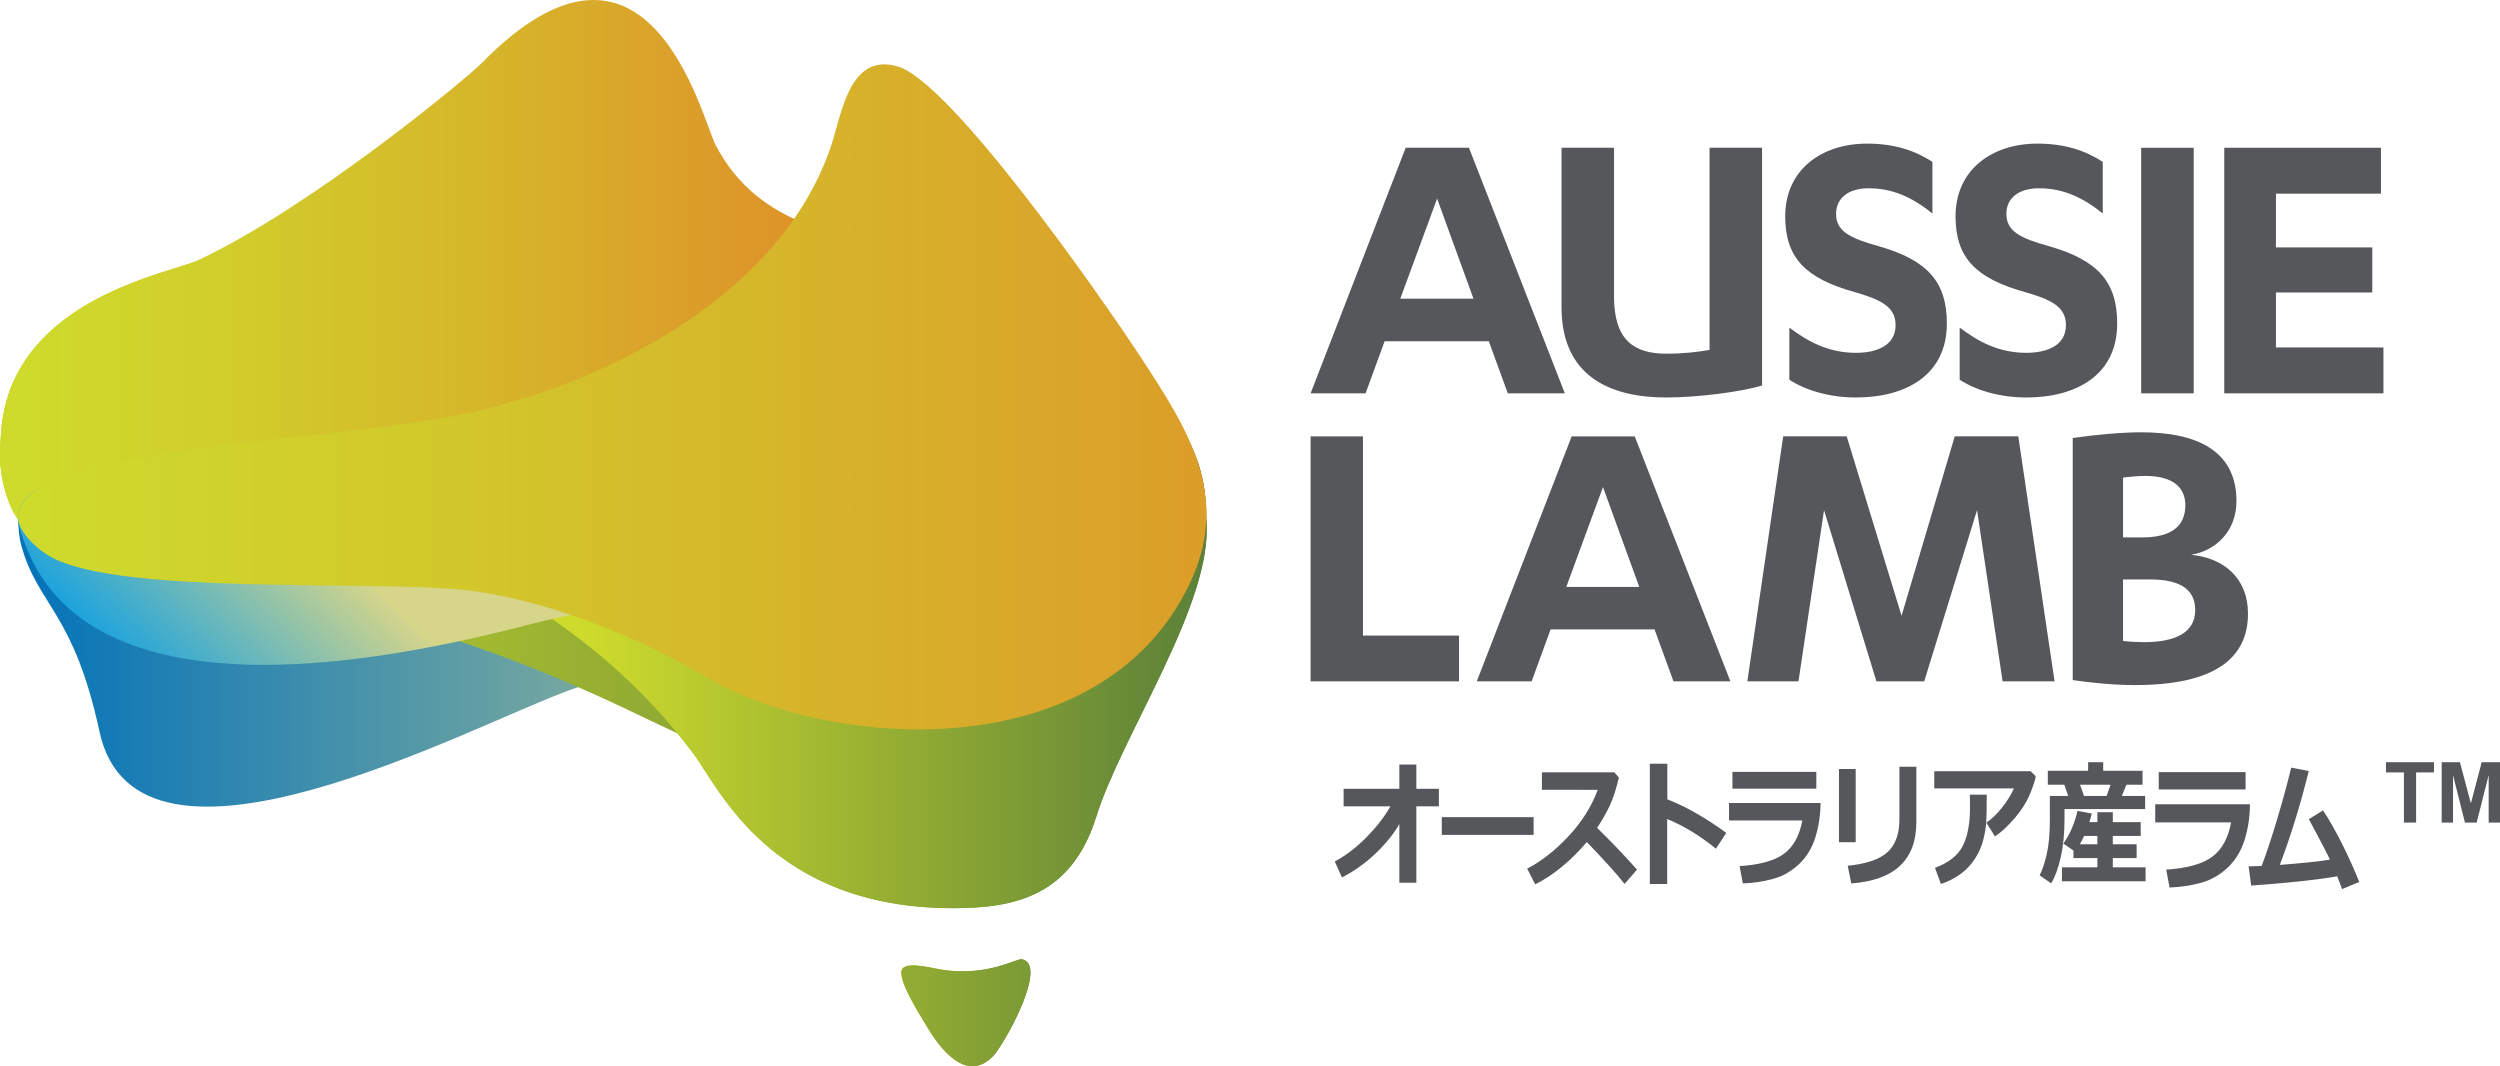 <?xml version="1.0" encoding="UTF-8"?>
<svg xmlns="http://www.w3.org/2000/svg" xmlns:xlink="http://www.w3.org/1999/xlink" viewBox="0 0 320 136.476">
  <defs>
    <style>
      .cls-1 {
        fill: url(#linear-gradient-6);
      }

      .cls-1, .cls-2, .cls-3, .cls-4, .cls-5, .cls-6, .cls-7, .cls-8, .cls-9, .cls-10, .cls-11, .cls-12, .cls-13 {
        stroke-width: 0px;
      }

      .cls-1, .cls-2, .cls-3, .cls-4, .cls-5, .cls-6, .cls-7, .cls-8, .cls-10, .cls-11, .cls-12, .cls-13 {
        mix-blend-mode: multiply;
      }

      .cls-2 {
        fill: url(#linear-gradient-7);
      }

      .cls-3 {
        fill: url(#linear-gradient-5);
      }

      .cls-4 {
        fill: url(#linear-gradient-8);
      }

      .cls-5 {
        fill: url(#linear-gradient-2);
      }

      .cls-6 {
        fill: url(#linear-gradient-4);
      }

      .cls-7 {
        fill: url(#linear-gradient-3);
      }

      .cls-8 {
        fill: url(#linear-gradient);
      }

      .cls-9 {
        fill: #55575a;
      }

      .cls-10 {
        fill: url(#Gradient_2-2);
      }

      .cls-11 {
        fill: url(#Gradient_2-3);
      }

      .cls-14 {
        isolation: isolate;
      }

      .cls-12 {
        fill: url(#Gradient_2);
      }

      .cls-13 {
        fill: url(#Gradient_4);
      }
    </style>
    <linearGradient id="Gradient_2" data-name="Gradient 2" x1="3.462" y1="84.849" x2="135.989" y2="84.849" gradientUnits="userSpaceOnUse">
      <stop offset="0" stop-color="#0473b9"/>
      <stop offset=".987" stop-color="#d6d58a"/>
    </linearGradient>
    <linearGradient id="linear-gradient" x1="0" y1="50.465" x2="154.244" y2="50.465" gradientUnits="userSpaceOnUse">
      <stop offset=".013" stop-color="#cedb2c"/>
      <stop offset=".16" stop-color="#d0d02b"/>
      <stop offset=".41" stop-color="#d6b52a"/>
      <stop offset=".731" stop-color="#e08929"/>
      <stop offset="1" stop-color="#ea6028"/>
    </linearGradient>
    <linearGradient id="linear-gradient-2" x1="2.334" y1="75.178" x2="154.427" y2="75.178" gradientUnits="userSpaceOnUse">
      <stop offset=".013" stop-color="#cedb2c"/>
      <stop offset="1" stop-color="#5b8039"/>
    </linearGradient>
    <linearGradient id="linear-gradient-3" x1="0" y1="37.255" x2="154.243" y2="37.255" xlink:href="#linear-gradient"/>
    <linearGradient id="Gradient_4" data-name="Gradient 4" x1="115.361" y1="129.629" x2="131.894" y2="129.629" gradientUnits="userSpaceOnUse">
      <stop offset=".013" stop-color="#cedb2c"/>
      <stop offset="1" stop-color="#5b8039"/>
    </linearGradient>
    <linearGradient id="linear-gradient-4" x1="0" y1="51.129" x2="154.243" y2="51.129" xlink:href="#linear-gradient"/>
    <linearGradient id="linear-gradient-5" x1="49.171" y1="87.277" x2="154.461" y2="87.277" xlink:href="#linear-gradient-2"/>
    <linearGradient id="linear-gradient-6" x1="56.525" y1="100.885" x2="154.46" y2="100.885" gradientUnits="userSpaceOnUse">
      <stop offset=".188" stop-color="#cedb2c"/>
      <stop offset="1" stop-color="#5b8039"/>
    </linearGradient>
    <linearGradient id="linear-gradient-7" x1="39.349" y1="106.981" x2="115.633" y2="26.875" gradientUnits="userSpaceOnUse">
      <stop offset="0" stop-color="#1da3dd"/>
      <stop offset=".263" stop-color="#d6d58a"/>
    </linearGradient>
    <linearGradient id="linear-gradient-8" x1="2.331" y1="50.799" x2="285.663" y2="50.799" gradientUnits="userSpaceOnUse">
      <stop offset="0" stop-color="#cedb2c"/>
      <stop offset=".201" stop-color="#d2c72b"/>
      <stop offset=".609" stop-color="#dd9529"/>
      <stop offset="1" stop-color="#ea6028"/>
    </linearGradient>
    <linearGradient id="Gradient_2-2" data-name="Gradient 2" x1="34.258" y1="72.187" x2="34.749" y2="72.187" xlink:href="#Gradient_2"/>
    <linearGradient id="Gradient_2-3" data-name="Gradient 2" x1="32.496" y1="72.29" x2="33.197" y2="72.29" xlink:href="#Gradient_2"/>
  </defs>
  <g class="cls-14">
    <g id="_レイヤー_2" data-name="レイヤー 2">
      <g id="_レイヤー_1-2" data-name="レイヤー 1">
        <g>
          <g>
            <path class="cls-12" d="M122.212,74.508c.522.001,1.048.002,1.576,0-.524.001-1.048,0-1.567,0-15.761-.051-31.507-1.521-45.072-3.457-7.899-1.128-13.039-1.004-19.911-.304-2.952.3-6.989.555-11.312.8l-15.822.919c-9.143.577-18.727.89-24.523-2.925-1.298-.854-2.387-1.846-3.245-3.092l.005.022c-.02.8.094,2.276.369,3.289,2.097,7.755,6.704,8.47,10.031,23.906,4.832,22.408,47.807-.908,60.155-5.322,2.074-.741,4.255-1.49,6.5-2.234,18.34-6.082,51.833-11.614,51.833-11.614,0,0-.094-.03-.264-.083-2.946.101-5.882.104-8.752.096Z"/>
            <g>
              <path class="cls-8" d="M151.068,57.151c-5.445-4.337-19.279-3.149-26.321-2.682-33.418,2.217-57.236-15.144-81.633-19.406-9.926-1.733-26.299-.041-35.57,6.745-2.971,2.174-5.528,5.892-6.279,8.147C.392,52.573.15,54.399.013,57.546c-.155,3.557,1.062,7.363,2.327,8.953-.001-.017-.004-.037-.005-.054,0-.442.053-.7.193-1.159.04-.133.081-.258.124-.38.007-.021.015-.042.022-.064.022-.061.047-.122.072-.181.009-.022.017-.043.027-.064.185-.42.454-.808.998-1.259,2.719-2.252,7.689-2.582,17.136-2.307,13.06.379,26.735-.745,39.788-1.284.481-.02.973-.04,1.476-.06,15.603-.62,41.904-1.279,62.635-1.335,2.678-.047,5.158-.063,7.363-.061,5.636.003,9.482.12,10.27.12,3.861,0,6.875.949,8.918,2.547.038.028.069.06.107.089.144.116.288.232.422.353.178.161.347.332.508.509.014.014.027.029.041.043.126.14.243.284.356.434.083.107.163.216.238.327.028.041.053.083.08.124.045.07.091.139.133.21.033.055.063.111.095.167.032.057.065.115.096.173.034.065.066.132.098.199.024.049.048.099.071.148.034.075.066.15.098.226.017.042.035.083.051.126.033.083.065.168.095.253.012.035.024.069.036.104.032.093.062.186.091.281.008.026.015.053.023.079.029.101.058.204.085.307.001.006.004.012.005.017.024.095.049.191.071.287.409-2.997-.638-6.325-3.09-8.262Z"/>
              <path class="cls-5" d="M148.406,86.214c-6.139,11.121-17.186,18.203-30.627,17.342-10.457-.666-20.143-5.326-29.746-9.138-7.789-3.098-31.014-17.289-68.23-20.076-3.765-.282-8.269-1.23-11.022-2.057-3.274-.984-6.348-4.084-6.445-5.836-.026-.465.26-1.689.696-2.304.837-1.178,2.453-1.996,3.985-2.389,3.929-1.008,9.15-.821,11.793-.764,9.969.213,17.201.031,26.25-.483,3.915-.222,7.871-.318,11.406-.591,30.335-2.347,46.806-6.022,55.462-9.398,15.286-6.113,34.968-5.564,40.797,7.079,1.012,2.194,1.702,5.046,1.702,8.959,0,6.368-2.795,13.815-6.021,19.656Z"/>
              <path class="cls-7" d="M154.107,62.52c-.561-4.051-2.987-8.7-5.64-12.801-5.169-7.987-18.268-16.077-29.041-17.602-10.758-1.524-22.187-2.716-27.83-13.557-1.786-3.429-8.564-32.39-30.068-10.361-1.51,1.548-21.396,18.178-36.227,25.134-3.061,1.436-18.649,4.096-23.663,15.695-.152.329-.278.642-.374.93-.006.019-.012.037-.018.055-.636,1.745-1.037,3.682-1.137,5.831-.039.529-.07,1.091-.096,1.705-.156,3.588,1.083,7.432,2.36,8.997,0-.003,0-.007,0-.01,0-.005,0-.009.001-.014.85,1.211,1.923,2.18,3.195,3.018,6.194,4.077,16.714,3.44,26.399,2.804,8.348-.547,19.135-.975,25.259-1.598,6.872-.699,12.011-.823,19.91.304,13.565,1.937,29.311,3.406,45.072,3.457,8.357.027,17.461-.251,25.349-2.457,4.318-1.207,6.216-3.632,6.596-6.647.001.004.002.008.003.012.13-.951.112-1.934-.05-2.896Z"/>
              <path class="cls-13" d="M118.712,131.52c1.663,2.783,5.031,7.148,8.403,3.664,1.357-1.405,7.15-11.68,3.697-12.396-.701-.148-4.307,2.216-10.184,1.346-1.148-.163-4.254-1.049-5.073-.206-.993,1.025,2.084,5.797,3.156,7.591Z"/>
              <path class="cls-6" d="M154.101,62.483c-.033-.233-.071-.468-.115-.705-.415-2.018-1.333-4.326-2.677-7.069-3.023-6.171-10.817-10.03-19.987-10.546-2.148-.121-26.268-1.54-36.662-3.103-11.729-1.765-21.267-8.042-32.137-11.173-11.439-3.295-17.344-3.026-34.009,2.501-1.138.377-2.416.761-3.782,1.177.009-.004.016-.006.024-.009-4.056,1.505-18.485,4.474-23.182,15.624-.121.272-.226.534-.307.777-.008.025-.016.049-.024.073-.632,1.742-1.032,3.673-1.131,5.817-.038.527-.069,1.089-.096,1.701-.156,3.588,1.083,7.432,2.36,8.997,0-.003,0-.007,0-.01,0-.005,0-.009.001-.014.85,1.212,1.923,2.181,3.196,3.019,6.194,4.077,16.714,3.44,26.399,2.804,8.349-.547,19.135-.975,25.259-1.598,6.872-.699,12.011-.823,19.91.304,13.565,1.937,29.311,3.406,45.072,3.457,8.357.027,17.46-.251,25.349-2.457,4.318-1.207,6.216-3.633,6.596-6.648,0,.004.002.009.003.012.131-.962.111-1.959-.057-2.933Z"/>
              <path class="cls-3" d="M154.417,66.729c-.04-.493-.124-.969-.246-1.429h0c-.004.038-.007.077-.012.116-.25-1.11-.665-2.121-1.361-3.014-.114-.15-.23-.294-.357-.433-.014-.015-.027-.03-.04-.043-.162-.177-.33-.348-.508-.509-.134-.122-.279-.237-.422-.354-.038-.028-.07-.061-.107-.089-2.043-1.598-5.056-2.548-8.918-2.548-1.096,0-8.109-.226-17.632-.059-21.4.058-48.734.758-64.111,1.395-2.227.092-4.474.202-6.731.318.682-.035,1.363-.069,2.041-.103-3.759.578-7.408,1.986-6.767,5.555.769,4.297,23.578,9.436,39.628,31.1,3.165,4.273,9.902,19.617,33.112,19.617,7.941,0,15.163-1.58,18.327-11.691,3.267-10.47,14.956-27.399,14.105-37.829Z"/>
              <path class="cls-1" d="M127.118,135.185c-3.372,3.482-6.74-.881-8.403-3.666-1.072-1.792-4.15-6.565-3.156-7.589.818-.845,3.924.043,5.073.206,5.877.87,9.482-1.495,10.184-1.347,3.452.717-2.34,10.991-3.697,12.397ZM154.416,66.721c-.039-.487-.128-.956-.249-1.412,0-.005,0-.01.002-.015-.005.037-.006.076-.011.114,0-.004-.002-.007-.003-.011-.38,3.015-2.278,5.44-6.596,6.647-7.888,2.205-16.992,2.483-25.349,2.456-15.761-.051-31.507-1.52-45.072-3.457-7.899-1.127-13.038-1.004-19.91-.304-.227.023-.463.046-.702.068,8.199,4.41,21.743,11.504,32.347,25.818,3.165,4.273,9.902,19.617,33.113,19.617,7.941,0,15.163-1.579,18.326-11.691,3.267-10.47,14.956-27.399,14.105-37.83Z"/>
              <path class="cls-2" d="M2.528,65.289c.223-.729.419-1.266,1.243-1.949,2.719-2.252,7.689-2.582,17.136-2.307,13.06.379,26.735-.745,39.788-1.284,15.377-.637,42.711-1.337,64.111-1.395,9.523-.168,16.536.059,17.632.059,3.862,0,6.875.949,8.918,2.547.037.028.069.06.107.089.143.116.288.232.422.353.178.161.346.332.508.509.014.014.027.029.04.043.127.14.243.284.357.434.696.893,1.11,1.905,1.361,3.014l-.178.863c-1.033,4.183-4.687,5.78-11.173,6.869-4.445.746-9.125,1.162-13.141,1.283-11.643.351-42.732.507-61.788,5.487-55.826,14.586-63.005-5.532-65.099-11.444-.25-.706-.415-1.432-.439-2.012,0-.443.053-.7.193-1.159Z"/>
              <path class="cls-4" d="M106.326,18.844c1.408-4.105,2.279-12.084,8.505-10.369,6.812,1.876,26.039,29.439,30.924,36.858,6.286,9.551,11.939,18.198,6.452,29.534-11.495,23.756-46.436,21.016-61.918,11.743-8.537-5.109-21.096-10.171-31.377-11.139-12.405-1.171-43.175.648-52.2-4.077-2.144-1.123-4.245-3.327-4.377-4.946-.044-.54.277-1.951,1.102-2.78,6.335-6.372,37.892-7.333,53.988-10.291,17.537-3.22,41.959-14.32,48.901-34.534Z"/>
              <path class="cls-10" d="M34.254,72.201c.158-.009.318-.02.477-.029-.159.009-.319.02-.477.029Z"/>
              <path class="cls-11" d="M32.49,72.311c.226-.014.453-.029.682-.043-.229.014-.456.029-.682.043Z"/>
            </g>
          </g>
          <path class="cls-9" d="M177.23,43.681l-2.437,6.669h-7.037l12.172-31.437h8.097l12.277,31.437h-7.302l-2.433-6.669h-13.337ZM183.949,25.424l-4.711,12.807h9.368l-4.657-12.807Z"/>
          <path class="cls-9" d="M199.877,18.912h6.719v19.051c0,5.611,2.596,7.306,6.67,7.306,2.327,0,3.969-.213,5.558-.478v-25.88h6.72v30.432c-2.803.848-8.362,1.536-12.278,1.536-7.147,0-13.39-2.702-13.39-11.54v-20.428Z"/>
          <path class="cls-9" d="M229.036,41.932c2.38,1.803,5.028,3.229,8.52,3.229,2.698,0,5.081-.951,5.081-3.546,0-2.38-1.96-3.281-5.24-4.23-6.299-1.749-8.891-4.393-8.891-9.686,0-5.979,4.657-9.316,10.48-9.316,3.545,0,6.137.901,8.362,2.328v6.616c-2.49-2.012-5.028-3.227-8.15-3.227-2.701,0-4.181,1.325-4.181,3.281,0,2.22,1.797,3.122,5.448,4.129,6.3,1.801,8.733,4.604,8.733,9.897,0,6.562-5.188,9.471-11.642,9.471-3.439,0-6.508-.953-8.52-2.274v-6.671Z"/>
          <path class="cls-9" d="M250.839,41.932c2.38,1.803,5.028,3.229,8.52,3.229,2.698,0,5.081-.951,5.081-3.546,0-2.38-1.96-3.281-5.24-4.23-6.295-1.749-8.891-4.393-8.891-9.686,0-5.979,4.657-9.316,10.48-9.316,3.545,0,6.137.901,8.362,2.328v6.616c-2.49-2.012-5.028-3.227-8.15-3.227-2.701,0-4.185,1.325-4.185,3.281,0,2.22,1.801,3.122,5.452,4.129,6.3,1.801,8.733,4.604,8.733,9.897,0,6.562-5.184,9.471-11.642,9.471-3.439,0-6.508-.953-8.52-2.274v-6.671Z"/>
          <rect class="cls-9" x="274.072" y="18.916" width="6.72" height="31.433"/>
          <polygon class="cls-9" points="305.081 44.473 305.081 50.347 284.707 50.347 284.707 18.912 304.763 18.912 304.763 24.789 291.32 24.789 291.32 31.668 303.65 31.668 303.65 37.438 291.32 37.438 291.32 44.473 305.081 44.473"/>
          <polygon class="cls-9" points="167.755 55.856 174.458 55.856 174.458 81.354 186.756 81.354 186.756 87.213 167.755 87.213 167.755 55.856"/>
          <path class="cls-9" d="M198.478,80.56l-2.429,6.653h-7.021l12.143-31.355h8.076l12.245,31.355h-7.286l-2.424-6.653h-13.304ZM205.182,62.348l-4.699,12.776h9.343l-4.645-12.776Z"/>
          <polygon class="cls-9" points="240.18 87.209 233.477 65.303 230.205 87.209 223.661 87.209 228.249 55.854 236.378 55.854 243.399 78.817 250.208 55.854 258.342 55.854 262.983 87.209 256.333 87.209 253.061 65.303 246.301 87.209 240.18 87.209"/>
          <path class="cls-9" d="M265.31,56.067c2.372-.368,6.121-.734,8.761-.734,7.233,0,12.196,2.423,12.196,8.81,0,3.749-2.535,6.335-5.807,6.866,4.218.42,7.282,3.006,7.282,7.545,0,5.702-4.274,9.137-14.461,9.137-2.747,0-5.864-.322-7.971-.639v-30.985ZM271.749,68.791h2.428c3.745,0,5.546-1.425,5.546-4.119,0-2.535-1.956-3.752-5.073-3.752-.95,0-2.164.109-2.901.215v7.656ZM271.749,82.038c.843.107,2.005.159,2.64.159,4.062,0,6.597-1.214,6.597-4.119,0-2.849-2.266-3.908-5.754-3.908h-3.484v7.867Z"/>
          <path class="cls-9" d="M287.996,102.949c-.016,1.618-.244,3.142-.692,4.564-.444,1.427-1.169,2.612-2.18,3.557-1.006.941-2.147,1.59-3.427,1.936-1.28.346-2.608.545-3.994.599l-.428-2.294c2.714-.175,4.69-.734,5.921-1.671,1.231-.933,2.025-2.392,2.384-4.375h-9.711v-2.316h12.127ZM287.434,101.055h-11.116v-2.224h11.116v2.224Z"/>
          <path class="cls-9" d="M299.172,112.168c-2.588.45-6.259.844-11.023,1.186l-.326-2.465c.456,0,1.01-.016,1.662-.044.591-1.528,1.243-3.492,1.96-5.887.721-2.398,1.329-4.63,1.83-6.703l2.245.436c-1.043,4.242-2.278,8.247-3.704,12.016,2.848-.215,4.988-.44,6.414-.68-.261-.583-1.157-2.31-2.698-5.175l1.813-1.12c.799,1.19,1.63,2.656,2.498,4.401.868,1.743,1.577,3.329,2.139,4.755l-2.197.917c-.207-.583-.411-1.126-.615-1.635"/>
          <path class="cls-9" d="M179.117,105.478c-.705,1.24-1.716,2.487-3.024,3.747-1.312,1.257-2.755,2.286-4.331,3.088l-.909-2.049c1.402-.742,2.755-1.777,4.063-3.102,1.304-1.327,2.322-2.644,3.056-3.951h-5.99v-2.246h7.135v-3.104h2.176v3.104h2.885v2.246h-2.885v9.775h-2.176v-7.507Z"/>
          <rect class="cls-9" x="184.548" y="104.595" width="11.756" height="2.27"/>
          <path class="cls-9" d="M209.531,111.314l-1.589,1.834c-.832-1.096-2.441-2.885-4.829-5.366-2.086,2.441-4.291,4.246-6.605,5.416l-1.031-2.014c1.797-.925,3.55-2.294,5.257-4.111,1.707-1.815,2.967-3.806,3.777-5.971l-7.147-.012v-2.232h9.274l.578.672c-.338,1.45-.725,2.64-1.153,3.565-.432.921-.978,1.878-1.634,2.867,2.029,1.998,3.733,3.778,5.102,5.35"/>
          <path class="cls-9" d="M220.967,106.612l-1.333,2.022c-2.005-1.641-4.083-2.913-6.235-3.8v8.315h-2.221v-15.39h2.241v4.556c2.384.925,4.898,2.36,7.547,4.298"/>
          <path class="cls-9" d="M233.031,102.782c-.012,1.566-.237,3.032-.669,4.409-.428,1.377-1.133,2.523-2.107,3.436-.974.911-2.078,1.536-3.313,1.874-1.235.334-2.522.529-3.859.579l-.416-2.218c2.628-.171,4.535-.708,5.725-1.614,1.19-.903,1.956-2.314,2.303-4.232h-9.38v-2.234h11.715ZM232.489,100.95h-10.741v-2.151h10.741v2.151Z"/>
          <path class="cls-9" d="M237.529,107.8h-2.139v-9.369h2.139v9.369ZM245.292,105.232c0,4.825-2.775,7.437-8.329,7.849l-.456-2.262c2.408-.245,4.111-.83,5.114-1.763,1.002-.939,1.503-2.32,1.503-4.156v-6.757h2.168v7.089Z"/>
          <path class="cls-9" d="M260.574,99.362c-.061.472-.309,1.23-.738,2.274-.432,1.043-1.084,2.073-1.956,3.088s-1.716,1.797-2.53,2.338l-1.092-1.763c.709-.489,1.385-1.138,2.025-1.956.64-.812,1.137-1.622,1.495-2.429h-10.191v-2.201h12.343l.644.649ZM254.299,101.716v.42c0,1.166-.016,2.133-.053,2.903-.033.77-.163,1.592-.387,2.457-.224.867-.578,1.677-1.068,2.427-.484.75-1.092,1.395-1.817,1.932-.725.537-1.569.969-2.535,1.295l-.762-2.065c1.748-.653,2.93-1.586,3.549-2.791.623-1.206.933-2.853.933-4.938l-.012-1.64h2.152Z"/>
          <path class="cls-9" d="M274.576,103.56h-10.317v1.236c0,1.89-.167,3.546-.493,4.97-.326,1.427-.734,2.523-1.218,3.297l-1.475-1.015c.342-.665.644-1.572.909-2.722.265-1.148.399-2.606.399-4.367v-3.082h2.351l-.501-1.433h-2.111v-1.781h5.159v-1.1h1.931v1.1h5.033v1.781h-2.066l-.578,1.433h2.979v1.683ZM274.634,112.798h-10.709v-1.781h4.539v-1.186h-3.064v-.965l-1.292-.889c.844-1.182,1.446-2.575,1.809-4.18l1.834.334c-.089.362-.192.73-.31,1.1h1.023v-1.271h1.976v1.271h3.57v1.765h-3.57v1.066h3.048v1.769h-3.048v1.186h4.193v1.781ZM266.769,106.996c-.163.366-.346.72-.55,1.066h2.245v-1.066h-1.695ZM266.749,101.877h2.901l.501-1.433h-3.904l.501,1.433Z"/>
          <polygon class="cls-9" points="307.701 105.289 307.701 98.869 305.407 98.869 305.407 97.563 311.548 97.563 311.548 98.869 309.262 98.869 309.262 105.289 307.701 105.289"/>
          <polygon class="cls-9" points="312.535 105.289 312.535 97.563 314.87 97.563 316.272 102.834 317.657 97.563 320 97.563 320 105.289 318.55 105.289 318.55 99.207 317.014 105.289 315.514 105.289 313.986 99.207 313.986 105.289 312.535 105.289"/>
        </g>
      </g>
    </g>
  </g>
</svg>